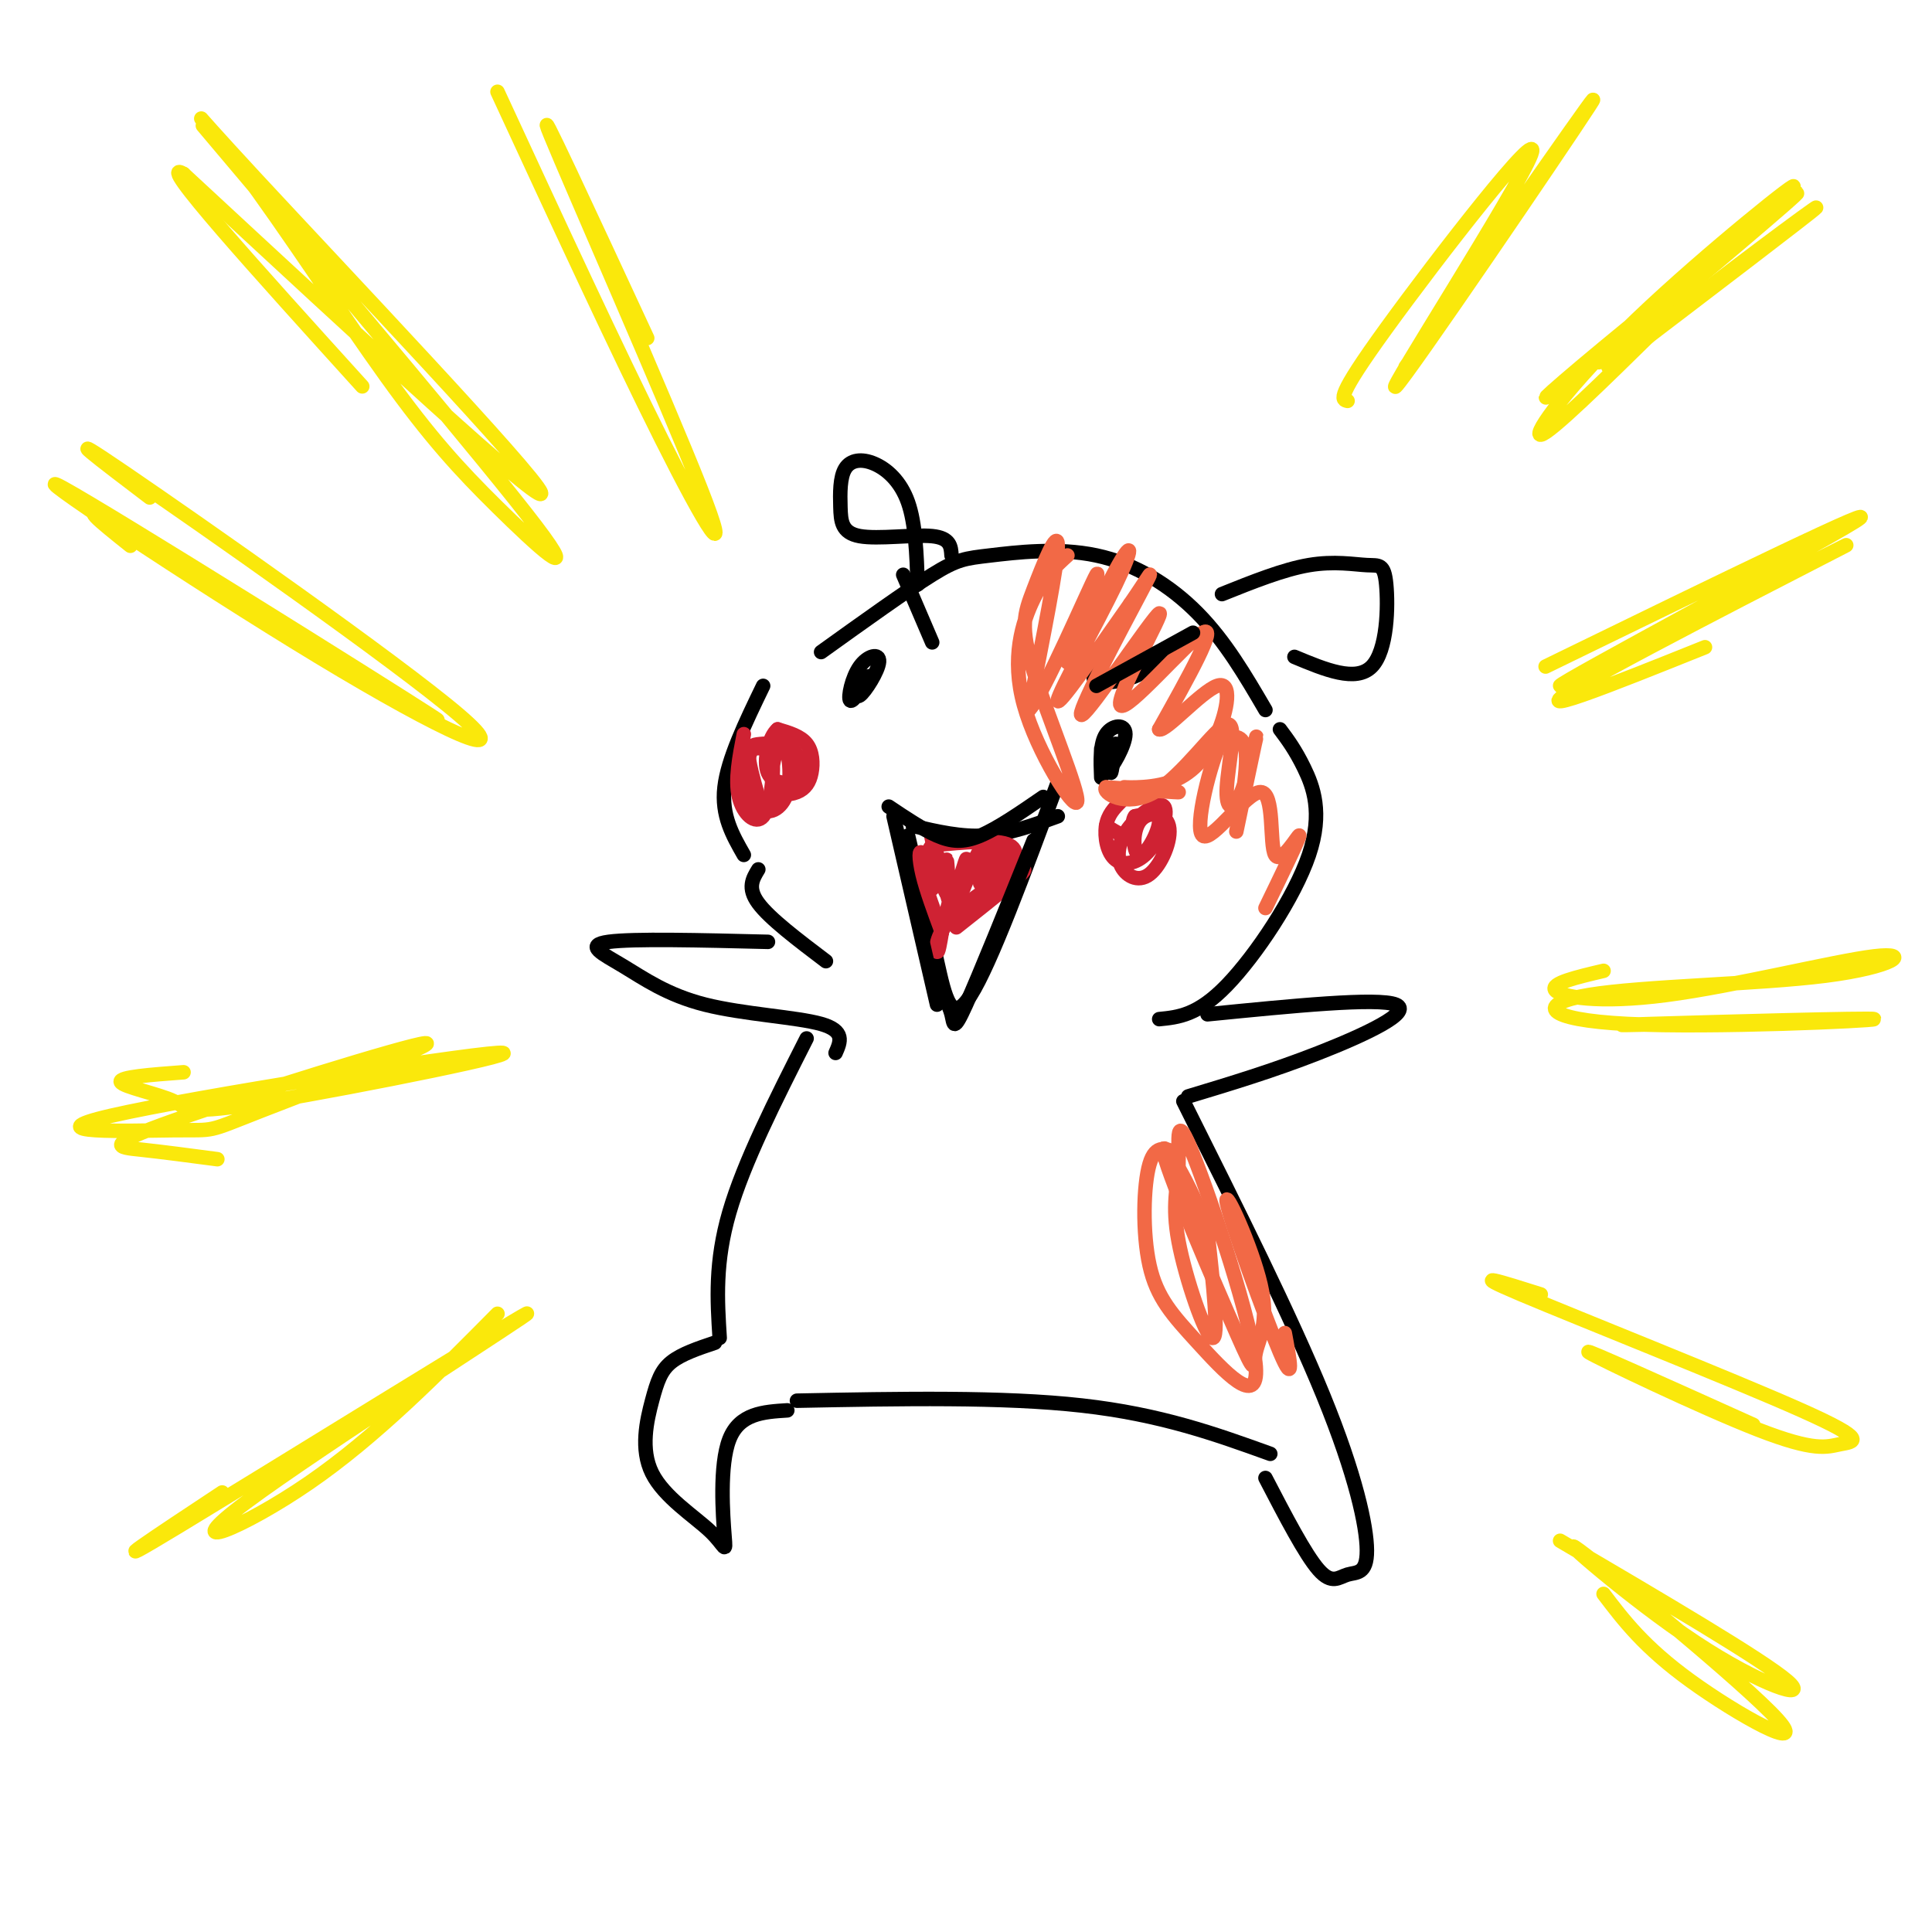 <svg viewBox='0 0 400 400' version='1.1' xmlns='http://www.w3.org/2000/svg' xmlns:xlink='http://www.w3.org/1999/xlink'><g fill='none' stroke='rgb(0,0,0)' stroke-width='3' stroke-linecap='round' stroke-linejoin='round'><path d='M170,135c8.884,-6.373 17.767,-12.746 23,-16c5.233,-3.254 6.815,-3.388 12,-4c5.185,-0.612 13.973,-1.703 22,0c8.027,1.703 15.293,6.201 21,12c5.707,5.799 9.853,12.900 14,20'/><path d='M158,142c-3.667,7.583 -7.333,15.167 -8,21c-0.667,5.833 1.667,9.917 4,14'/><path d='M190,121c-0.226,-6.300 -0.452,-12.600 -2,-17c-1.548,-4.400 -4.419,-6.898 -7,-8c-2.581,-1.102 -4.874,-0.806 -6,1c-1.126,1.806 -1.085,5.123 -1,8c0.085,2.877 0.215,5.313 4,6c3.785,0.687 11.224,-0.375 15,0c3.776,0.375 3.888,2.188 4,4'/><path d='M253,123c6.368,-2.553 12.737,-5.107 18,-6c5.263,-0.893 9.421,-0.126 12,0c2.579,0.126 3.579,-0.389 4,4c0.421,4.389 0.263,13.683 -3,17c-3.263,3.317 -9.632,0.659 -16,-2'/><path d='M178,139c-0.552,2.872 -1.104,5.745 0,5c1.104,-0.745 3.863,-5.107 4,-7c0.137,-1.893 -2.348,-1.317 -4,1c-1.652,2.317 -2.472,6.376 -2,7c0.472,0.624 2.236,-2.188 4,-5'/><path d='M187,119c0.000,0.000 6.000,14.000 6,14'/><path d='M228,155c-0.143,2.964 -0.286,5.929 1,5c1.286,-0.929 4.000,-5.750 4,-8c-0.000,-2.250 -2.714,-1.929 -4,0c-1.286,1.929 -1.143,5.464 -1,9'/><path d='M228,138c-1.133,1.244 -2.267,2.489 -1,3c1.267,0.511 4.933,0.289 8,-1c3.067,-1.289 5.533,-3.644 8,-6'/><path d='M189,171c5.000,1.167 10.000,2.333 15,2c5.000,-0.333 10.000,-2.167 15,-4'/><path d='M188,173c2.156,9.222 4.311,18.444 6,26c1.689,7.556 2.911,13.444 7,7c4.089,-6.444 11.044,-25.222 18,-44'/><path d='M157,180c-1.167,1.917 -2.333,3.833 0,7c2.333,3.167 8.167,7.583 14,12'/><path d='M265,151c1.577,2.107 3.155,4.214 5,8c1.845,3.786 3.958,9.250 1,18c-2.958,8.750 -10.988,20.786 -17,27c-6.012,6.214 -10.006,6.607 -14,7'/><path d='M159,195c-13.959,-0.346 -27.917,-0.692 -33,0c-5.083,0.692 -1.290,2.423 3,5c4.290,2.577 9.078,6.002 17,8c7.922,1.998 18.978,2.571 24,4c5.022,1.429 4.011,3.715 3,6'/><path d='M250,210c17.644,-1.756 35.289,-3.511 39,-2c3.711,1.511 -6.511,6.289 -16,10c-9.489,3.711 -18.244,6.356 -27,9'/><path d='M167,215c-6.500,12.833 -13.000,25.667 -16,36c-3.000,10.333 -2.500,18.167 -2,26'/><path d='M148,278c-3.441,1.155 -6.882,2.310 -9,4c-2.118,1.690 -2.912,3.914 -4,8c-1.088,4.086 -2.468,10.034 0,15c2.468,4.966 8.785,8.950 12,12c3.215,3.050 3.327,5.167 3,1c-0.327,-4.167 -1.093,-14.619 1,-20c2.093,-5.381 7.047,-5.690 12,-6'/><path d='M165,290c21.333,-0.417 42.667,-0.833 59,1c16.333,1.833 27.667,5.917 39,10'/><path d='M245,228c11.147,22.287 22.293,44.574 29,61c6.707,16.426 8.973,26.990 9,32c0.027,5.010 -2.185,4.464 -4,5c-1.815,0.536 -3.233,2.153 -6,-1c-2.767,-3.153 -6.884,-11.077 -11,-19'/></g>
<g fill='none' stroke='rgb(207,34,51)' stroke-width='3' stroke-linecap='round' stroke-linejoin='round'><path d='M232,166c-1.320,1.338 -2.640,2.675 -3,5c-0.360,2.325 0.239,5.636 2,7c1.761,1.364 4.685,0.781 7,-2c2.315,-2.781 4.021,-7.760 3,-9c-1.021,-1.240 -4.768,1.260 -7,4c-2.232,2.740 -2.949,5.720 -2,8c0.949,2.280 3.565,3.860 6,2c2.435,-1.860 4.688,-7.161 4,-10c-0.688,-2.839 -4.319,-3.214 -6,-1c-1.681,2.214 -1.414,7.019 0,7c1.414,-0.019 3.975,-4.863 4,-7c0.025,-2.137 -2.488,-1.569 -5,-1'/><path d='M235,169c-0.778,0.822 -0.222,3.378 -1,4c-0.778,0.622 -2.889,-0.689 -5,-2'/><path d='M154,152c-0.919,4.731 -1.837,9.461 -1,13c0.837,3.539 3.431,5.886 5,4c1.569,-1.886 2.114,-8.004 2,-11c-0.114,-2.996 -0.886,-2.868 -2,-3c-1.114,-0.132 -2.569,-0.522 -3,2c-0.431,2.522 0.163,7.957 2,10c1.837,2.043 4.916,0.695 6,-3c1.084,-3.695 0.172,-9.739 -1,-10c-1.172,-0.261 -2.604,5.259 -2,8c0.604,2.741 3.244,2.704 5,2c1.756,-0.704 2.627,-2.074 3,-4c0.373,-1.926 0.250,-4.407 -1,-6c-1.250,-1.593 -3.625,-2.296 -6,-3'/><path d='M161,151c-1.739,1.421 -3.088,6.472 -2,9c1.088,2.528 4.612,2.531 6,1c1.388,-1.531 0.640,-4.596 -1,-6c-1.640,-1.404 -4.172,-1.147 -6,-1c-1.828,0.147 -2.951,0.185 -3,2c-0.049,1.815 0.975,5.408 2,9'/></g>
<g fill='none' stroke='rgb(242,105,70)' stroke-width='3' stroke-linecap='round' stroke-linejoin='round'><path d='M221,115c-2.329,2.111 -4.657,4.222 -7,9c-2.343,4.778 -4.700,12.224 -2,22c2.700,9.776 10.455,21.882 11,20c0.545,-1.882 -6.122,-17.752 -9,-27c-2.878,-9.248 -1.967,-11.874 0,-17c1.967,-5.126 4.991,-12.750 5,-9c0.009,3.750 -2.995,18.875 -6,34'/><path d='M213,147c2.752,-2.464 12.633,-25.626 14,-28c1.367,-2.374 -5.780,16.038 -6,18c-0.220,1.962 6.487,-12.526 10,-19c3.513,-6.474 3.830,-4.935 0,3c-3.830,7.935 -11.809,22.267 -12,24c-0.191,1.733 7.404,-9.134 15,-20'/><path d='M234,125c3.818,-5.510 5.864,-9.285 2,-2c-3.864,7.285 -13.638,25.632 -12,25c1.638,-0.632 14.686,-20.241 16,-21c1.314,-0.759 -9.108,17.334 -8,19c1.108,1.666 13.745,-13.095 17,-15c3.255,-1.905 -2.873,9.048 -9,20'/><path d='M240,151c1.218,0.608 8.764,-7.871 12,-9c3.236,-1.129 2.163,5.093 0,10c-2.163,4.907 -5.415,8.501 -10,10c-4.585,1.499 -10.504,0.904 -9,1c1.504,0.096 10.430,0.885 11,1c0.570,0.115 -7.215,-0.442 -15,-1'/><path d='M229,163c-0.974,1.109 4.091,4.380 10,1c5.909,-3.380 12.661,-13.411 15,-14c2.339,-0.589 0.263,8.265 0,13c-0.263,4.735 1.286,5.352 3,1c1.714,-4.352 3.593,-13.672 3,-11c-0.593,2.672 -3.660,17.335 -4,19c-0.340,1.665 2.046,-9.667 2,-15c-0.046,-5.333 -2.523,-4.666 -5,-4'/><path d='M253,153c-2.386,4.698 -5.852,18.444 -4,20c1.852,1.556 9.022,-9.078 12,-9c2.978,0.078 1.763,10.867 3,13c1.237,2.133 4.925,-4.391 5,-4c0.075,0.391 -3.462,7.695 -7,15'/><path d='M244,239c-2.357,-1.184 -4.714,-2.367 -6,2c-1.286,4.367 -1.502,14.285 0,21c1.502,6.715 4.721,10.227 10,16c5.279,5.773 12.618,13.808 12,5c-0.618,-8.808 -9.193,-34.460 -13,-44c-3.807,-9.540 -2.845,-2.970 -3,2c-0.155,4.970 -1.426,8.338 0,16c1.426,7.662 5.550,19.618 7,20c1.450,0.382 0.225,-10.809 -1,-22'/><path d='M250,255c-3.054,-9.176 -10.190,-21.117 -9,-16c1.190,5.117 10.706,27.294 15,37c4.294,9.706 3.366,6.943 4,4c0.634,-2.943 2.830,-6.067 1,-14c-1.830,-7.933 -7.685,-20.674 -7,-17c0.685,3.674 7.910,23.764 11,31c3.090,7.236 2.045,1.618 1,-4'/></g>
<g fill='none' stroke='rgb(0,0,0)' stroke-width='3' stroke-linecap='round' stroke-linejoin='round'><path d='M227,142c0.000,0.000 20.000,-11.000 20,-11'/><path d='M230,154c-0.083,3.000 -0.167,6.000 0,6c0.167,0.000 0.583,-3.000 1,-6'/></g>
<g fill='none' stroke='rgb(207,34,51)' stroke-width='3' stroke-linecap='round' stroke-linejoin='round'><path d='M198,192c7.375,-5.827 14.750,-11.655 14,-12c-0.750,-0.345 -9.625,4.792 -14,9c-4.375,4.208 -4.250,7.488 -4,8c0.250,0.512 0.625,-1.744 1,-4'/><path d='M195,193c0.786,-3.452 2.250,-10.083 3,-10c0.750,0.083 0.786,6.881 0,7c-0.786,0.119 -2.393,-6.440 -4,-13'/><path d='M194,177c-1.028,-3.512 -1.598,-5.792 -1,-3c0.598,2.792 2.365,10.657 3,11c0.635,0.343 0.139,-6.836 0,-7c-0.139,-0.164 0.078,6.687 1,7c0.922,0.313 2.549,-5.910 3,-7c0.451,-1.090 -0.275,2.955 -1,7'/><path d='M199,185c0.804,-1.528 3.312,-8.848 4,-9c0.688,-0.152 -0.446,6.865 0,7c0.446,0.135 2.470,-6.613 3,-7c0.530,-0.387 -0.434,5.588 0,6c0.434,0.412 2.267,-4.739 3,-6c0.733,-1.261 0.367,1.370 0,4'/><path d='M209,180c0.711,-0.489 2.489,-3.711 0,-5c-2.489,-1.289 -9.244,-0.644 -16,0'/><path d='M193,175c-2.367,2.488 -0.284,8.708 0,9c0.284,0.292 -1.231,-5.344 -2,-7c-0.769,-1.656 -0.791,0.670 0,4c0.791,3.330 2.396,7.665 4,12'/></g>
<g fill='none' stroke='rgb(0,0,0)' stroke-width='3' stroke-linecap='round' stroke-linejoin='round'><path d='M185,169c0.000,0.000 9.000,39.000 9,39'/><path d='M184,167c3.511,2.356 7.022,4.711 10,6c2.978,1.289 5.422,1.511 9,0c3.578,-1.511 8.289,-4.756 13,-8'/><path d='M194,204c1.244,2.000 2.489,4.000 3,6c0.511,2.000 0.289,4.000 3,-2c2.711,-6.000 8.356,-20.000 14,-34'/></g>
<g fill='none' stroke='rgb(250,232,11)' stroke-width='3' stroke-linecap='round' stroke-linejoin='round'><path d='M331,75c21.332,-17.952 42.664,-35.904 41,-35c-1.664,0.904 -26.325,20.664 -40,32c-13.675,11.336 -16.363,14.247 -4,4c12.363,-10.247 39.778,-33.654 43,-37c3.222,-3.346 -17.748,13.368 -32,27c-14.252,13.632 -21.786,24.180 -20,24c1.786,-0.180 12.893,-11.090 24,-22'/><path d='M343,68c12.978,-10.444 33.422,-25.556 33,-25c-0.422,0.556 -21.711,16.778 -43,33'/><path d='M320,138c36.225,-17.652 72.450,-35.305 64,-30c-8.450,5.305 -61.574,33.566 -61,34c0.574,0.434 54.847,-26.960 59,-29c4.153,-2.040 -41.813,21.274 -55,29c-13.187,7.726 6.407,-0.137 26,-8'/><path d='M332,201c-5.547,1.307 -11.093,2.614 -10,4c1.093,1.386 8.826,2.850 23,1c14.174,-1.850 34.788,-7.016 43,-8c8.212,-0.984 4.020,2.213 -10,4c-14.020,1.787 -37.870,2.164 -49,4c-11.130,1.836 -9.540,5.131 8,6c17.540,0.869 51.030,-0.689 51,-1c-0.030,-0.311 -33.580,0.625 -46,1c-12.420,0.375 -3.710,0.187 5,0'/><path d='M319,268c-7.968,-2.522 -15.935,-5.044 -4,0c11.935,5.044 43.773,17.653 58,24c14.227,6.347 10.844,6.433 8,7c-2.844,0.567 -5.150,1.614 -17,-3c-11.850,-4.614 -33.243,-14.890 -35,-16c-1.757,-1.110 16.121,6.945 34,15'/><path d='M42,26c29.579,35.023 59.158,70.046 69,83c9.842,12.954 -0.053,3.840 -8,-4c-7.947,-7.840 -13.944,-14.408 -23,-27c-9.056,-12.592 -21.170,-31.210 -30,-43c-8.830,-11.790 -14.377,-16.751 3,2c17.377,18.751 57.679,61.215 59,65c1.321,3.785 -36.340,-31.107 -74,-66'/><path d='M38,36c-6.167,-3.667 15.417,20.167 37,44'/><path d='M31,103c-10.187,-7.738 -20.374,-15.477 -5,-5c15.374,10.477 56.310,39.169 69,50c12.690,10.831 -2.867,3.800 -29,-12c-26.133,-15.800 -62.844,-40.369 -53,-35c9.844,5.369 66.241,40.677 76,47c9.759,6.323 -27.121,-16.338 -64,-39'/><path d='M25,109c-10.333,-5.833 -4.167,-0.917 2,4'/><path d='M38,222c-6.696,0.500 -13.393,1.001 -13,2c0.393,0.999 7.875,2.498 11,4c3.125,1.502 1.892,3.008 20,0c18.108,-3.008 55.559,-10.530 47,-10c-8.559,0.530 -63.126,9.112 -80,13c-16.874,3.888 3.945,3.083 13,3c9.055,-0.083 6.346,0.558 18,-4c11.654,-4.558 37.670,-14.315 34,-14c-3.670,0.315 -37.027,10.700 -52,16c-14.973,5.300 -11.564,5.514 -7,6c4.564,0.486 10.282,1.243 16,2'/><path d='M46,309c-13.756,9.099 -27.512,18.198 -9,7c18.512,-11.198 69.292,-42.692 72,-44c2.708,-1.308 -42.656,27.571 -58,39c-15.344,11.429 -0.670,5.408 13,-4c13.670,-9.408 26.335,-22.204 39,-35'/><path d='M103,19c12.423,26.875 24.845,53.750 34,72c9.155,18.250 15.042,27.875 8,10c-7.042,-17.875 -27.012,-63.250 -31,-73c-3.988,-9.750 8.006,16.125 20,42'/><path d='M291,76c21.665,-31.108 43.330,-62.217 38,-54c-5.330,8.217 -37.656,55.759 -40,58c-2.344,2.241 25.292,-40.820 28,-48c2.708,-7.180 -19.512,21.520 -30,36c-10.488,14.480 -9.244,14.740 -8,15'/><path d='M323,319c20.924,12.293 41.849,24.585 47,29c5.151,4.415 -5.471,0.951 -19,-8c-13.529,-8.951 -29.967,-23.389 -24,-19c5.967,4.389 34.337,27.605 41,35c6.663,7.395 -8.382,-1.030 -18,-8c-9.618,-6.970 -13.809,-12.485 -18,-18'/></g>
</svg>